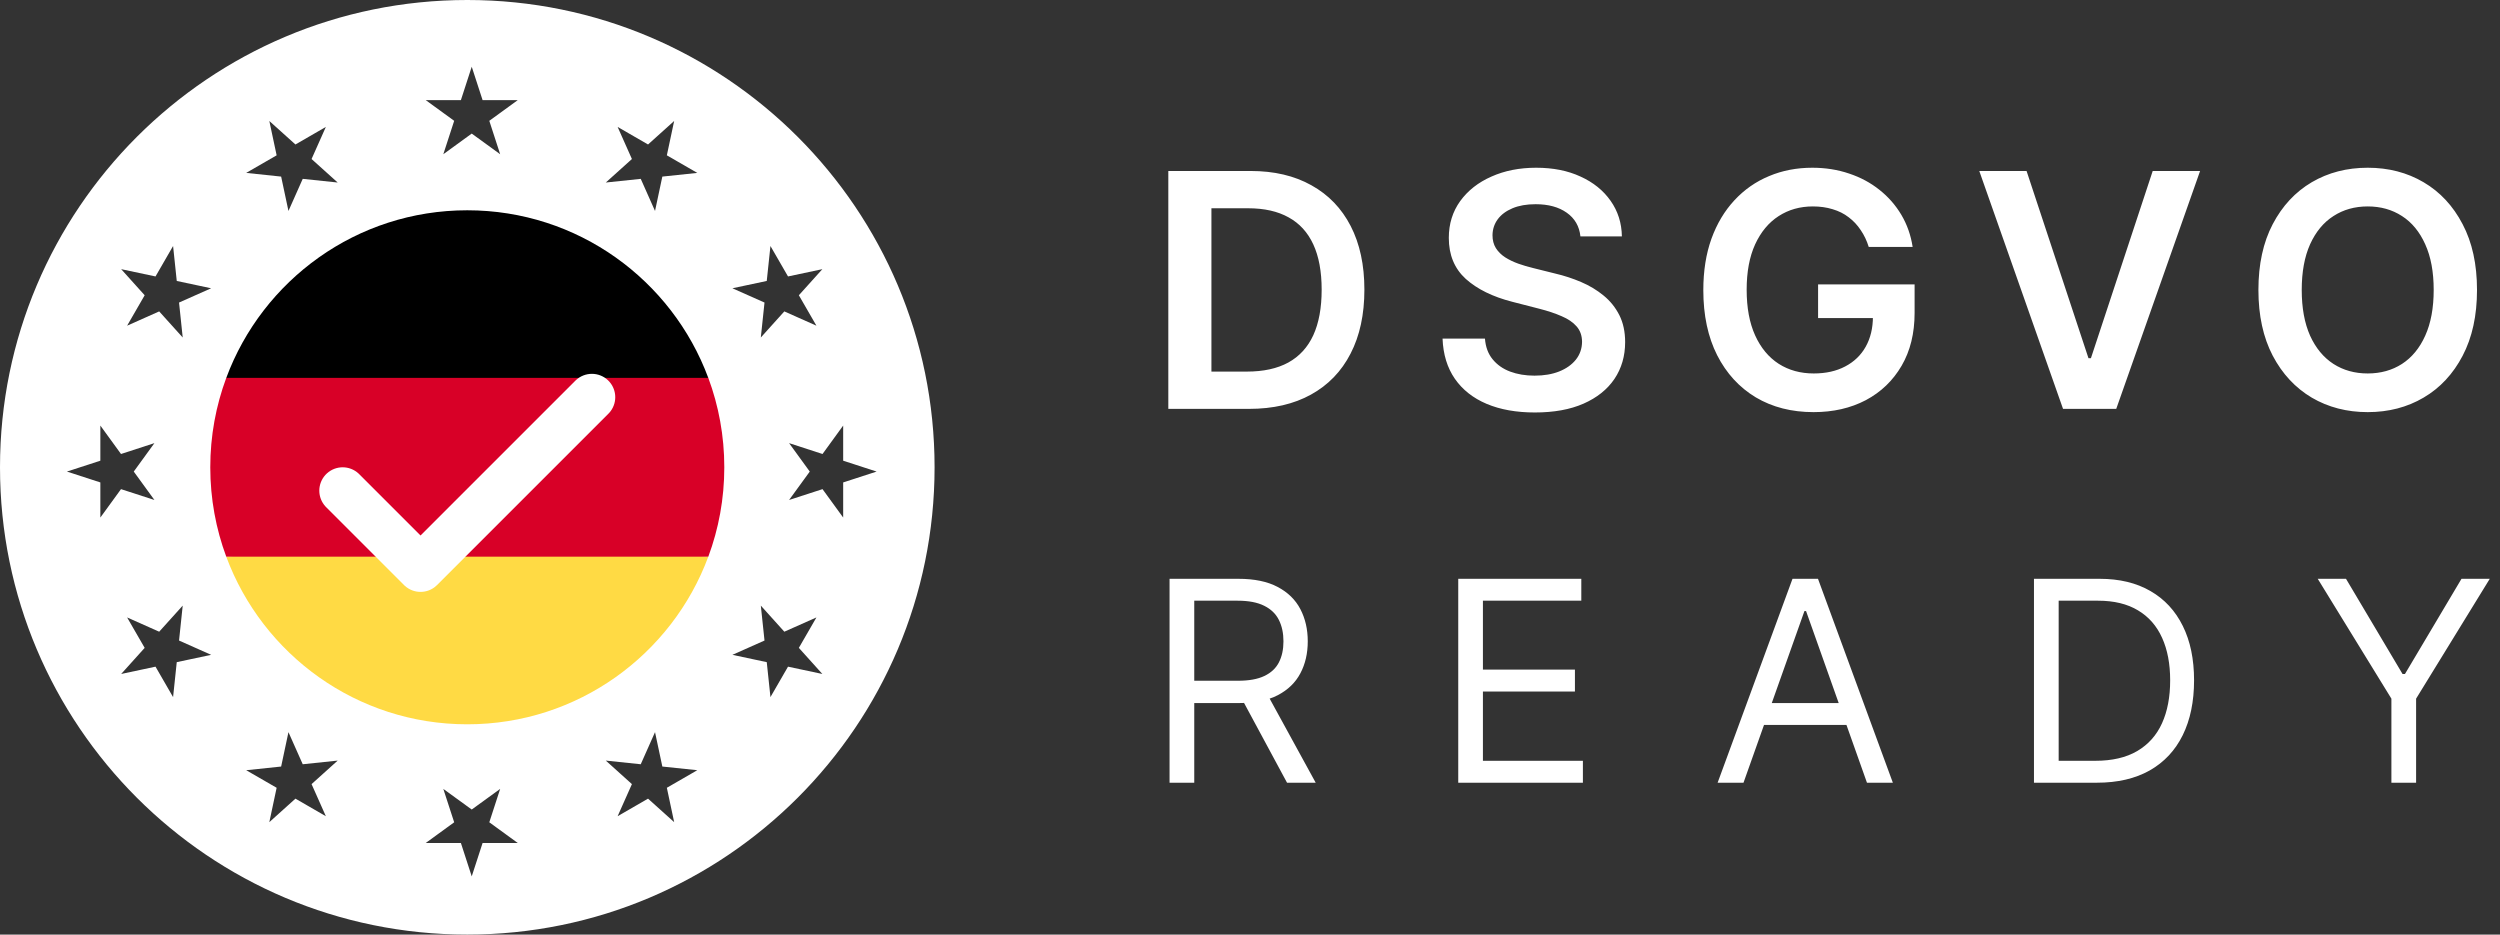 <svg xmlns="http://www.w3.org/2000/svg" fill="none" viewBox="0 0 107 40" height="40" width="107">
<rect x="0" y="0" width="107" height="40" fill="#333333" stroke="none"/>
<path fill="white" d="M20 0C31.046 0 40 8.954 40 20C40 31.046 31.046 40 20 40C8.954 40 0 31.046 0 20C0 8.954 8.954 0 20 0ZM20.19 34.648L18.974 33.765L19.439 35.194L18.222 36.079H19.726L20.19 37.509L20.655 36.079H22.159L20.942 35.194L21.407 33.765L20.19 34.648ZM12.033 32.808L10.537 32.965L11.84 33.717L11.527 35.188L12.645 34.182L13.947 34.934L13.335 33.56L14.453 32.553L12.957 32.71L12.346 31.336L12.033 32.808ZM27.424 32.71L25.928 32.553L27.046 33.56L26.434 34.934L27.736 34.182L28.854 35.188L28.541 33.717L29.844 32.965L28.348 32.808L28.035 31.336L27.424 32.71ZM6.813 27.037L5.44 26.426L6.192 27.729L5.186 28.846L6.656 28.533L7.408 29.836L7.565 28.34L9.037 28.027L7.663 27.415L7.82 25.92L6.813 27.037ZM32.721 27.415L31.347 28.027L32.817 28.34L32.975 29.836L33.727 28.533L35.197 28.846L34.191 27.729L34.943 26.426L33.569 27.037L32.563 25.92L32.721 27.415ZM4.295 19.718L2.864 20.183L4.295 20.648V22.151L5.179 20.935L6.609 21.399L5.725 20.183L6.609 18.966L5.179 19.431L4.295 18.214V19.718ZM35.204 19.431L33.773 18.966L34.658 20.183L33.773 21.399L35.204 20.935L36.088 22.151V20.648L37.519 20.183L36.088 19.718V18.214L35.204 19.431ZM6.656 11.832L5.186 11.52L6.192 12.637L5.44 13.94L6.813 13.328L7.82 14.445L7.663 12.949L9.037 12.338L7.565 12.025L7.408 10.529L6.656 11.832ZM32.817 12.025L31.347 12.338L32.721 12.949L32.563 14.445L33.569 13.328L34.943 13.94L34.191 12.637L35.197 11.52L33.727 11.832L32.975 10.529L32.817 12.025ZM11.84 6.648L10.537 7.4L12.033 7.558L12.346 9.029L12.957 7.655L14.453 7.812L13.335 6.806L13.947 5.432L12.645 6.184L11.527 5.178L11.84 6.648ZM27.736 6.184L26.434 5.432L27.046 6.806L25.928 7.812L27.424 7.655L28.035 9.029L28.348 7.558L29.844 7.4L28.541 6.648L28.854 5.178L27.736 6.184ZM19.726 4.286H18.222L19.439 5.171L18.974 6.601L20.19 5.717L21.407 6.601L20.942 5.171L22.159 4.286H20.655L20.19 2.856L19.726 4.286Z"></path>
<g clip-path="url(#clip0_17256_45415)">
<path fill="#FFDA44" d="M9.684 23.826C11.238 28.015 15.27 31 19.999 31C24.729 31 28.761 28.015 30.315 23.826L19.999 22.87L9.684 23.826Z"></path>
<path fill="black" d="M19.999 9C15.27 9 11.238 11.985 9.684 16.174L19.999 17.13L30.315 16.174C28.761 11.985 24.729 9 19.999 9Z"></path>
<path fill="#D80027" d="M9.684 16.174C9.242 17.366 9 18.654 9 20C9 21.346 9.242 22.634 9.684 23.826H30.316C30.758 22.634 31 21.346 31 20C31 18.654 30.758 17.366 30.316 16.174H9.684Z"></path>
</g>
<path stroke-linejoin="round" stroke-linecap="round" stroke-width="2" stroke="white" d="M25.333 17L17.999 24.333L14.666 21"></path>
<path fill="white" d="M53.455 17.5H50.004V7.318H53.524C54.535 7.318 55.403 7.522 56.129 7.93C56.858 8.334 57.419 8.916 57.81 9.675C58.201 10.434 58.396 11.342 58.396 12.399C58.396 13.46 58.199 14.371 57.805 15.133C57.414 15.896 56.849 16.481 56.109 16.889C55.374 17.296 54.489 17.5 53.455 17.5ZM51.849 15.904H53.365C54.074 15.904 54.666 15.775 55.14 15.516C55.614 15.255 55.97 14.865 56.209 14.348C56.447 13.828 56.567 13.178 56.567 12.399C56.567 11.62 56.447 10.974 56.209 10.46C55.97 9.943 55.617 9.557 55.15 9.302C54.686 9.043 54.109 8.914 53.42 8.914H51.849V15.904ZM67.642 10.117C67.596 9.683 67.4 9.345 67.055 9.103C66.714 8.861 66.27 8.74 65.723 8.74C65.339 8.74 65.009 8.798 64.734 8.914C64.459 9.03 64.248 9.188 64.102 9.386C63.957 9.585 63.882 9.812 63.879 10.068C63.879 10.28 63.927 10.463 64.023 10.619C64.122 10.775 64.257 10.908 64.426 11.017C64.595 11.123 64.782 11.213 64.987 11.286C65.193 11.358 65.4 11.42 65.609 11.47L66.563 11.708C66.948 11.798 67.317 11.919 67.672 12.071C68.03 12.223 68.35 12.416 68.632 12.648C68.917 12.88 69.142 13.16 69.308 13.488C69.473 13.816 69.556 14.2 69.556 14.641C69.556 15.238 69.404 15.763 69.099 16.217C68.794 16.668 68.353 17.021 67.776 17.276C67.203 17.528 66.509 17.654 65.693 17.654C64.901 17.654 64.213 17.532 63.63 17.286C63.05 17.041 62.596 16.683 62.268 16.212C61.943 15.742 61.767 15.168 61.741 14.492H63.556C63.582 14.847 63.691 15.142 63.884 15.377C64.076 15.613 64.326 15.788 64.634 15.904C64.946 16.02 65.294 16.078 65.678 16.078C66.079 16.078 66.431 16.018 66.732 15.899C67.037 15.777 67.276 15.607 67.448 15.392C67.621 15.173 67.709 14.918 67.712 14.626C67.709 14.361 67.631 14.143 67.478 13.97C67.326 13.794 67.112 13.649 66.837 13.533C66.565 13.413 66.247 13.307 65.882 13.214L64.724 12.916C63.885 12.701 63.222 12.374 62.735 11.937C62.251 11.496 62.009 10.911 62.009 10.182C62.009 9.582 62.172 9.057 62.497 8.606C62.825 8.155 63.27 7.805 63.834 7.557C64.397 7.305 65.035 7.179 65.748 7.179C66.471 7.179 67.104 7.305 67.647 7.557C68.194 7.805 68.623 8.152 68.935 8.596C69.246 9.037 69.407 9.544 69.417 10.117H67.642ZM79.982 10.57C79.899 10.301 79.784 10.061 79.639 9.849C79.496 9.633 79.324 9.449 79.121 9.297C78.923 9.144 78.694 9.03 78.435 8.954C78.177 8.874 77.895 8.835 77.59 8.835C77.043 8.835 76.556 8.972 76.129 9.247C75.701 9.522 75.365 9.927 75.119 10.46C74.877 10.991 74.757 11.637 74.757 12.399C74.757 13.168 74.877 13.819 75.119 14.353C75.361 14.887 75.698 15.293 76.129 15.571C76.559 15.846 77.06 15.984 77.63 15.984C78.147 15.984 78.594 15.884 78.972 15.685C79.353 15.486 79.647 15.205 79.852 14.84C80.058 14.472 80.161 14.041 80.161 13.548L80.578 13.612H77.814V12.171H81.945V13.393C81.945 14.265 81.76 15.019 81.389 15.655C81.017 16.292 80.507 16.782 79.857 17.127C79.208 17.468 78.462 17.639 77.62 17.639C76.682 17.639 75.859 17.429 75.149 17.008C74.443 16.584 73.891 15.982 73.494 15.203C73.099 14.421 72.902 13.493 72.902 12.419C72.902 11.597 73.018 10.863 73.25 10.217C73.485 9.57 73.814 9.022 74.234 8.571C74.655 8.117 75.149 7.772 75.716 7.537C76.283 7.298 76.899 7.179 77.565 7.179C78.129 7.179 78.654 7.262 79.141 7.428C79.629 7.59 80.061 7.822 80.439 8.124C80.82 8.425 81.133 8.783 81.379 9.197C81.624 9.612 81.785 10.069 81.861 10.57H79.982ZM86.737 7.318L89.387 15.332H89.491L92.136 7.318H94.164L90.575 17.5H88.298L84.713 7.318H86.737ZM106.016 12.409C106.016 13.506 105.811 14.446 105.4 15.228C104.992 16.007 104.436 16.604 103.73 17.018C103.027 17.432 102.23 17.639 101.338 17.639C100.447 17.639 99.648 17.432 98.942 17.018C98.239 16.6 97.682 16.002 97.272 15.223C96.864 14.441 96.66 13.503 96.66 12.409C96.66 11.312 96.864 10.374 97.272 9.595C97.682 8.813 98.239 8.215 98.942 7.8C99.648 7.386 100.447 7.179 101.338 7.179C102.23 7.179 103.027 7.386 103.73 7.8C104.436 8.215 104.992 8.813 105.4 9.595C105.811 10.374 106.016 11.312 106.016 12.409ZM104.162 12.409C104.162 11.637 104.041 10.986 103.799 10.455C103.561 9.922 103.229 9.519 102.805 9.247C102.381 8.972 101.892 8.835 101.338 8.835C100.785 8.835 100.296 8.972 99.872 9.247C99.447 9.519 99.114 9.922 98.872 10.455C98.634 10.986 98.514 11.637 98.514 12.409C98.514 13.181 98.634 13.834 98.872 14.368C99.114 14.898 99.447 15.301 99.872 15.576C100.296 15.848 100.785 15.984 101.338 15.984C101.892 15.984 102.381 15.848 102.805 15.576C103.229 15.301 103.561 14.898 103.799 14.368C104.041 13.834 104.162 13.181 104.162 12.409Z"></path>
<path fill="white" d="M50.057 33.5V24.773H53.006C53.688 24.773 54.247 24.889 54.685 25.122C55.122 25.352 55.446 25.669 55.656 26.072C55.867 26.476 55.972 26.935 55.972 27.449C55.972 27.963 55.867 28.419 55.656 28.817C55.446 29.215 55.124 29.527 54.689 29.754C54.254 29.979 53.699 30.091 53.023 30.091H50.636V29.136H52.989C53.455 29.136 53.83 29.068 54.114 28.932C54.401 28.796 54.608 28.602 54.736 28.352C54.867 28.099 54.932 27.798 54.932 27.449C54.932 27.099 54.867 26.794 54.736 26.533C54.605 26.271 54.396 26.07 54.109 25.928C53.822 25.783 53.443 25.71 52.972 25.71H51.114V33.5H50.057ZM54.165 29.579L56.312 33.5H55.085L52.972 29.579H54.165ZM62.413 33.5V24.773H67.68V25.71H63.469V28.659H67.407V29.597H63.469V32.562H67.748V33.5H62.413ZM74.622 33.5H73.514L76.719 24.773H77.81L81.014 33.5H79.906L77.299 26.153H77.23L74.622 33.5ZM75.031 30.091H79.497V31.028H75.031V30.091ZM89.747 33.5H87.054V24.773H89.866C90.713 24.773 91.437 24.947 92.04 25.297C92.642 25.643 93.104 26.142 93.425 26.793C93.746 27.44 93.906 28.216 93.906 29.119C93.906 30.028 93.744 30.811 93.42 31.467C93.097 32.121 92.625 32.624 92.006 32.976C91.386 33.325 90.633 33.5 89.747 33.5ZM88.111 32.562H89.679C90.4 32.562 90.999 32.423 91.473 32.145C91.947 31.866 92.301 31.47 92.534 30.956C92.767 30.442 92.883 29.829 92.883 29.119C92.883 28.415 92.768 27.808 92.538 27.3C92.308 26.788 91.964 26.396 91.507 26.124C91.05 25.848 90.48 25.71 89.798 25.71H88.111V32.562ZM99.199 24.773H100.409L102.829 28.847H102.932L105.352 24.773H106.562L103.409 29.903V33.5H102.352V29.903L99.199 24.773Z"></path>
<defs>
<clipPath id="clip0_17256_45415">
<rect transform="translate(9 9)" fill="white" height="22" width="22"></rect>
</clipPath>
</defs>
</svg>
